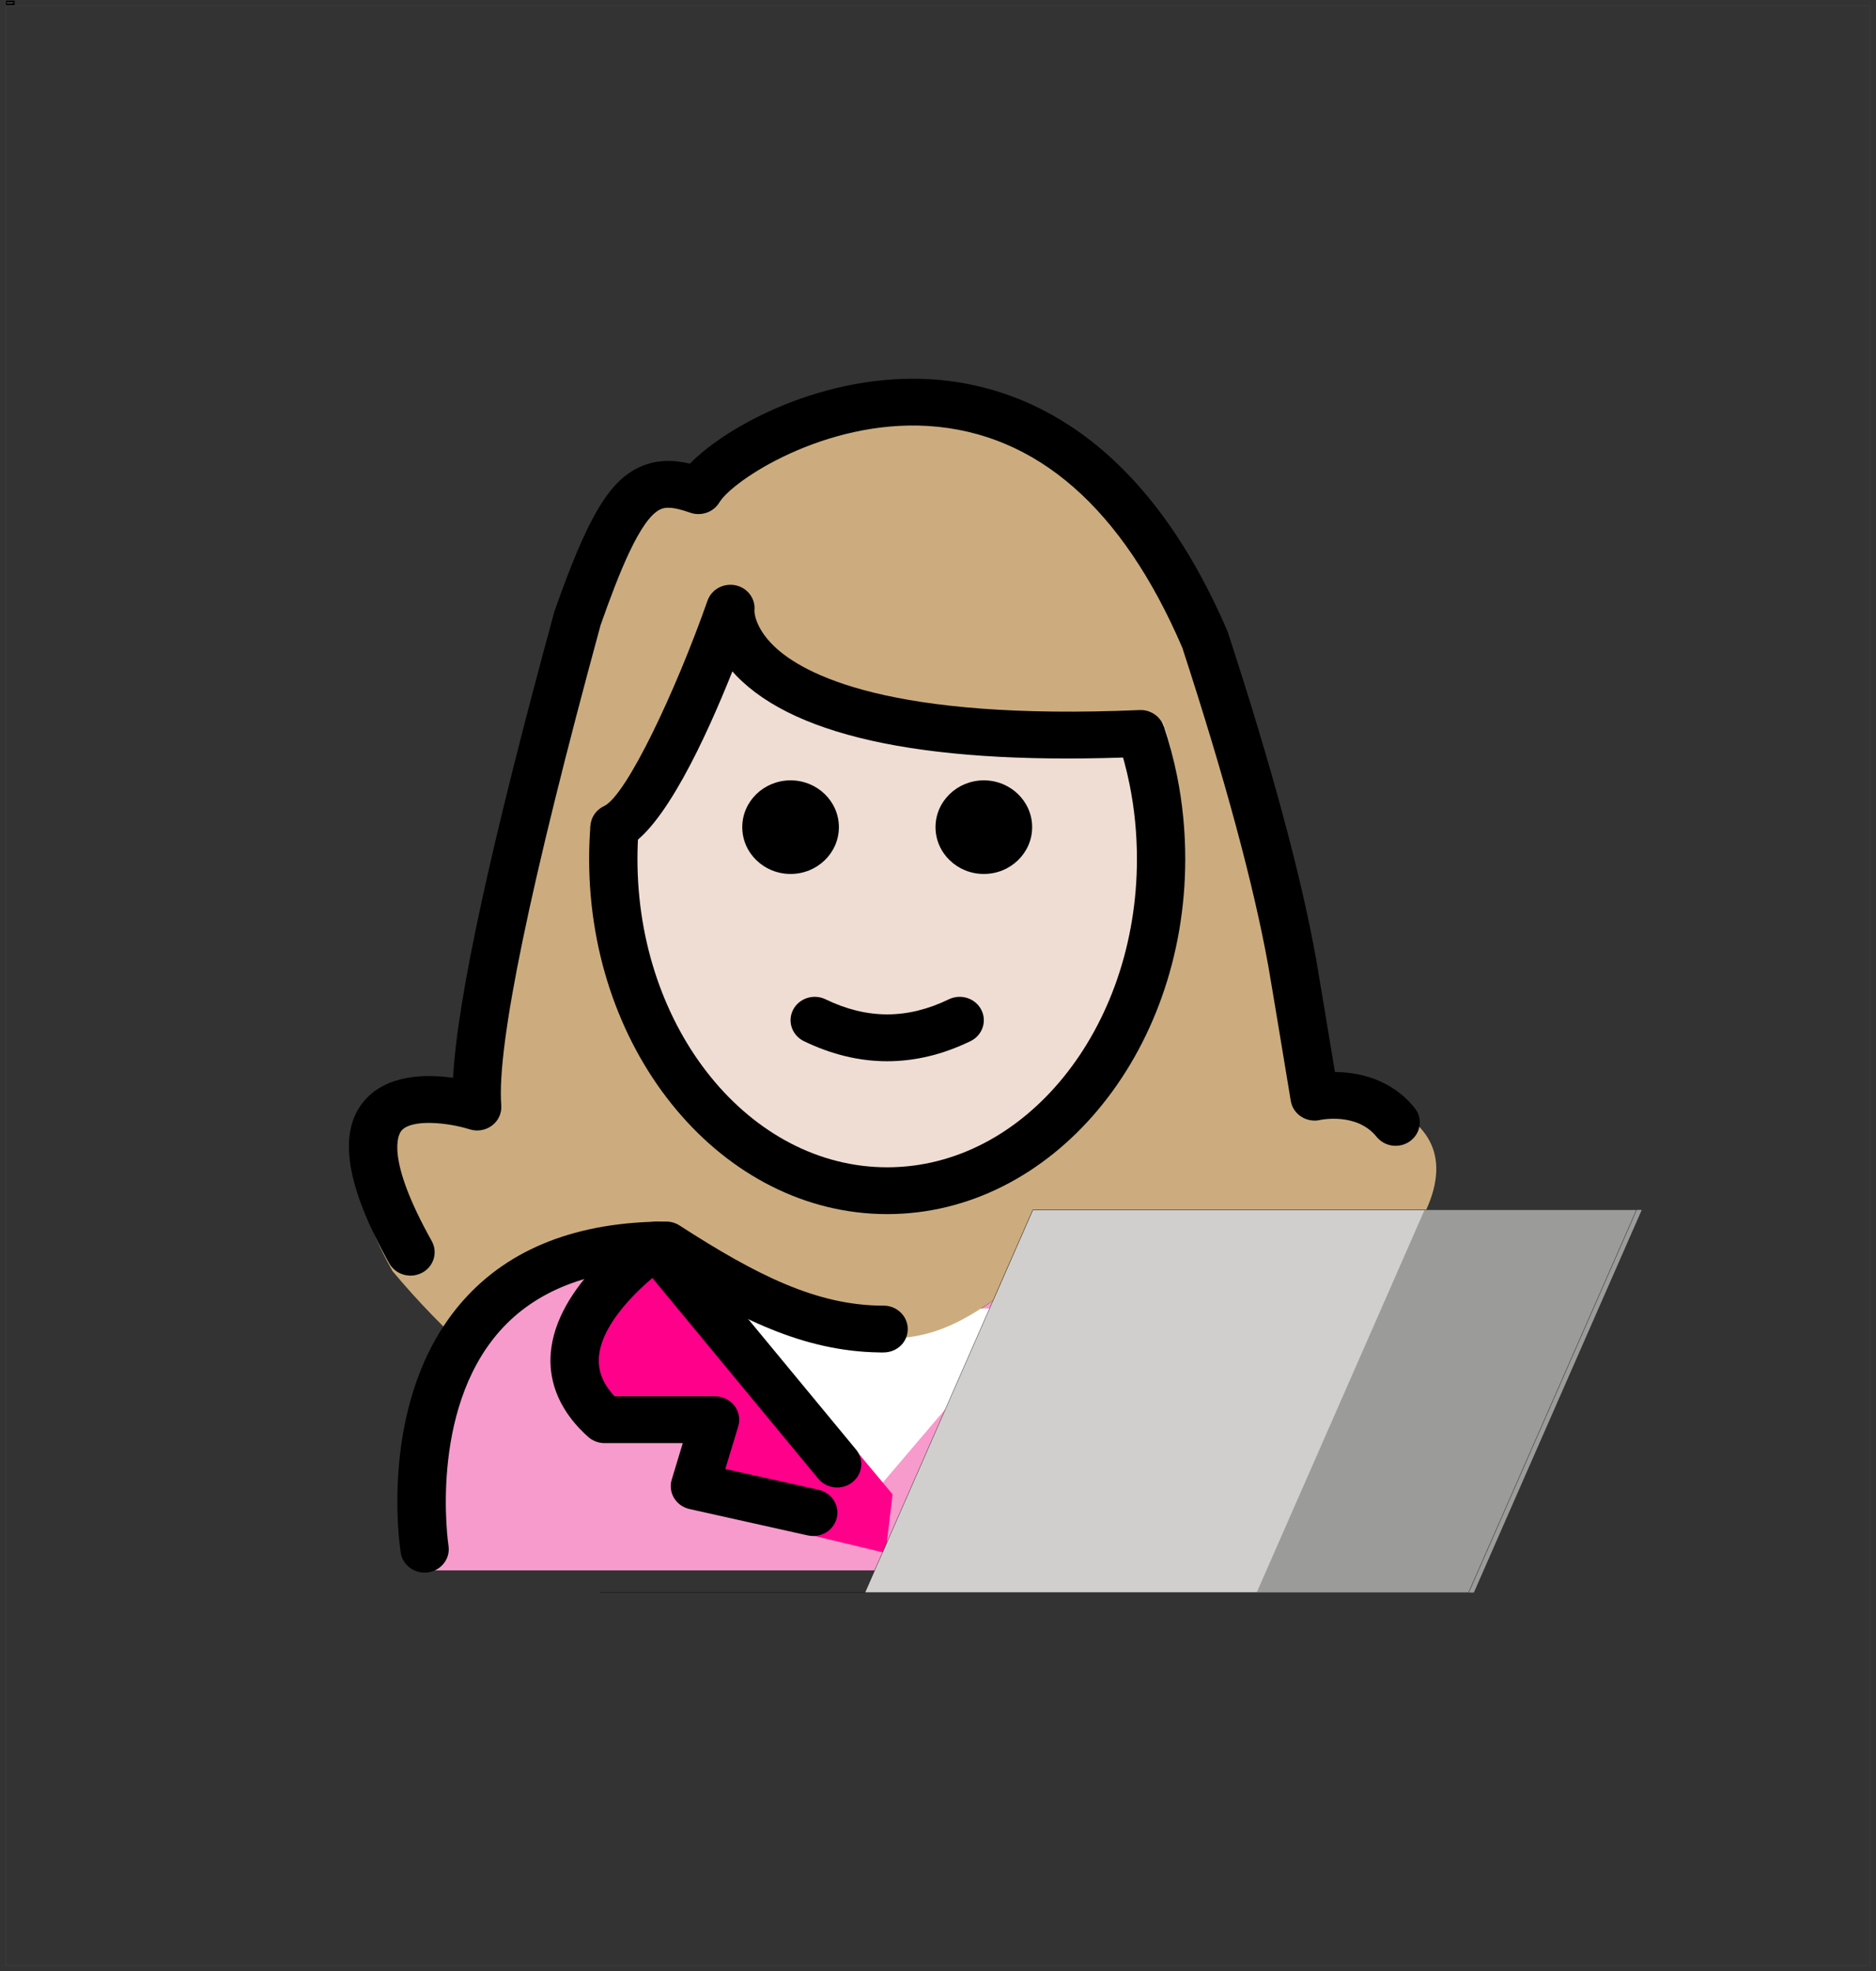<svg width="12560" height="13200" viewBox="0 0 12560 13200" fill="none" xmlns="http://www.w3.org/2000/svg">
<rect x="0" y="0" width="12560" height="13200" fill="#333333" stroke="none"/>
<path d="M42 41H12518V39H42V41ZM12519 42V13158H12521V42H12519ZM12518 13159H42V13161H12518V13159ZM41 13158V42H39V13158H41ZM42 13159C41.448 13159 41 13158.6 41 13158H39C39 13159.7 40.344 13161 42 13161V13159ZM12519 13158C12519 13158.6 12518.6 13159 12518 13159V13161C12519.7 13161 12521 13159.7 12521 13158H12519ZM12518 41C12518.6 41 12519 41.448 12519 42H12521C12521 40.343 12519.7 39 12518 39V41ZM42 39C40.343 39 39 40.344 39 42H41C41 41.448 41.448 41 42 41V39Z" fill="white" fill-opacity="0.1"/>
<path d="M2901.69 10515.4C2901.69 10515.4 2578.22 8399.83 4519.03 8399.83C5035.25 8733.3 5477.52 8963.74 5974.63 8962.75H5954.41C6451.52 8963.74 6715.87 8623.6 7232.11 8290.14C9750.38 8290.12 9092.04 10515.4 9092.04 10515.4" fill="#F69BCC"/>
<path d="M5853.99 9994.15L5330.15 9377.99L4806.3 8761.84H5853.99H6901.7L6377.85 9377.99L5853.99 9994.15Z" fill="white"/>
<path d="M4397.26 8336.45C4397.26 8336.45 3442.98 8967.46 4047.75 9506.59H4787.34L4652.54 10093L5928.92 10399L5975.87 10006.3L4623.68 8382.24" fill="#FF008A"/>
<path d="M10956.6 8101.79L9832.55 10664H5790.83L6914.88 8101.79H10956.6Z" fill="#D0CFCE"/>
<path d="M10991.6 8101.79L9867.59 10664H9832H8413.6L9537.65 8101.79H10956.1H10991.6Z" fill="#9B9B9A"/>
<path d="M6649.23 8707.33L6914.88 8101.79H9548.28C9886.87 7356.99 8848.54 7296.32 8848.54 7296.32C8848.54 7296.32 8859.61 7270.25 8861.57 7186.8C8867.26 6943.4 8829.26 6211.87 8178.18 4215.63C7027.51 1530.5 4843.87 2785.53 4618.12 3161.97C4240.75 3027.34 4083.48 3161.97 3770.1 4053.2C3541.3 4892.24 3093.49 6587.99 3127.79 7244.06C2996.53 7177.04 1919.34 7243.34 2627.76 8511.29C2797.4 8714.13 2975.13 8897.41 3159.54 9061.51C3387.93 8693.31 3796.35 8399.83 4519.04 8399.83C5030.98 8730.54 5470.34 8959.26 5962.43 8962.08C6233.66 8960.5 6436.28 8855.42 6649.23 8707.33Z" fill="#CCAC7E"/>
<path d="M7782.52 4823.89C7818.39 4930.05 7847.99 5040.12 7870.74 5153.46C7906.32 5330.59 7925.17 5515.66 7925.17 5706.05C7925.17 6992.89 7063.87 8036.09 6001.39 8036.09C4938.92 8036.09 4077.61 6992.89 4077.61 5706.05C4077.61 5630.58 4080.57 5555.95 4086.36 5482.31L4094.67 5542.41C4421.22 5388.66 4908.17 4004.11 4908.17 4004.11C4908.17 4004.11 4793.42 5013.4 7790.09 4884.13" fill="#EFDDD3"/>
<path d="M6910.32 5538.73C6910.32 5711.82 6765.33 5852.16 6586.85 5852.16C6408.38 5852.16 6263.39 5711.82 6263.39 5538.73C6263.39 5365.8 6408.38 5225.31 6586.85 5225.31C6765.33 5225.31 6910.32 5365.8 6910.32 5538.73Z" fill="black"/>
<path d="M5616.45 5538.73C5616.45 5711.82 5471.46 5852.16 5292.99 5852.16C5114.51 5852.16 4969.52 5711.82 4969.52 5538.73C4969.52 5365.8 5114.51 5225.31 5292.99 5225.31C5471.46 5225.31 5616.45 5365.8 5616.45 5538.73Z" fill="black"/>
<path d="M5939.89 7106.22C5753.6 7106.22 5567.3 7061.38 5382.36 6971.78C5302.43 6933.05 5270.05 6838.93 5310.02 6761.5C5349.9 6684.13 5446.88 6652.7 5527.03 6691.4C5804.86 6826.08 6074.93 6826.08 6352.76 6691.4C6432.75 6652.7 6529.81 6684.13 6569.77 6761.5C6609.72 6838.93 6577.34 6933.05 6497.43 6971.78C6312.47 7061.38 6126.19 7106.22 5939.89 7106.22Z" fill="black"/>
<path d="M5939.94 8129.82C4839.53 8129.82 3944.32 7063.14 3944.32 5751.99C3944.32 5676.01 3947.31 5600.87 3953.17 5526.79L4275.68 5550.68C4270.47 5616.93 4267.79 5684.11 4267.79 5751.99C4267.79 6890.36 5017.86 7816.4 5939.94 7816.4C6861.85 7816.4 7611.91 6890.36 7611.91 5751.99C7611.91 5583.41 7595.49 5416.3 7563.11 5255.23C7543.06 5155.06 7516.35 5055.75 7483.97 4959.86L7791.33 4862.23C7827.98 4970.42 7857.98 5082.53 7880.58 5195.4C7916.9 5376.05 7935.37 5563.37 7935.37 5751.99C7935.37 7063.14 7040.16 8129.82 5939.94 8129.82Z" fill="black"/>
<path d="M4114.74 5695.44C4054.72 5695.52 3997.08 5663 3969.12 5607.22C3930.11 5529.39 3963.59 5435.59 4043.98 5397.79C4193.88 5327.24 4523.35 4629.31 4737.04 4021.74C4763.73 3946.07 4844.76 3902.38 4925.3 3919.36C5005.7 3936.73 5059.86 4010.04 5050.87 4089.46C5050.87 4089.46 5048.19 4196.98 5181.49 4325.98C5379.08 4517.06 5961.25 4827.03 7629.92 4754.65C7717.58 4750.75 7794.81 4817.69 7798.76 4904.24C7802.7 4990.7 7733.69 5063.93 7644.45 5067.76C6249.19 5128.51 5336.59 4945.47 4930.51 4525.32C4921.05 4515.52 4911.88 4505.65 4903.35 4495.86C4726.29 4940.27 4441.05 5559.31 4185.18 5679.68C4162.44 5690.4 4138.44 5695.44 4114.74 5695.44Z" fill="black"/>
<path d="M2748.38 8541.79C2690.89 8541.79 2635.28 8512.1 2606.07 8459.76C2313.24 7935.76 2259.22 7579.03 2440.7 7368.91C2591.06 7195.05 2848.51 7191.39 3033.31 7217.24C3062.21 6684.52 3285.53 5657.41 3711.51 4095.35C3933.11 3464.31 4076.2 3222.74 4282.17 3127.61C4398.41 3073.99 4515.76 3080.26 4618.9 3104.52C4872.54 2846.04 5525.01 2495.57 6237.49 2539.81C6827.42 2577.83 7650.14 2901.89 8219.36 4230.11C8513.3 5129.58 8710.4 5860.49 8810.22 6415.18C8821.59 6478.84 8897.88 6938.88 8937.52 7178.22C9090.26 7179.6 9312.32 7221.23 9471.37 7419.42C9526.35 7487.82 9513.55 7586.22 9443.1 7639.33C9372.51 7692.89 9271.1 7680.04 9216.14 7611.94C9084.26 7447.58 8841.66 7498.38 8839.29 7499.29C8795.7 7509.56 8749.41 7501.44 8711.82 7477.26C8674.24 7453.08 8648.97 7414.83 8641.86 7371.67C8641.86 7371.67 8506.97 6555.05 8491.49 6468.89C8394.21 5927.91 8200.57 5210.77 7915.8 4337.39C7514.62 3403.16 6941.13 2899.29 6216.02 2852.54C5524.07 2808.99 4905.55 3215.55 4816.16 3364.53C4776.68 3430.25 4693.92 3458.71 4620.48 3432.86C4497.6 3389.01 4450.84 3396.89 4421.31 3410.59C4287.05 3472.57 4143.64 3837.34 4020.92 4185.96C3550.1 5914.43 3325.19 6999.93 3355.98 7401.51C3360.09 7453.69 3336.87 7504.5 3294.23 7536.64C3251.58 7568.94 3194.88 7578.12 3143.87 7561.88C2996.35 7515.51 2755.95 7492.1 2688.51 7570.31C2667.19 7595.25 2576.06 7747.98 2890.53 8310.4C2933.02 8386.6 2903.79 8481.65 2825.29 8522.97C2800.82 8535.67 2774.44 8541.79 2748.38 8541.79Z" fill="black"/>
<path d="M2842.51 10530.2C2764.17 10530.4 2695.3 10475 2682.99 10397.5C2676.35 10355.3 2525.68 9358.1 3100.43 8708.91C3411.43 8357.69 3868.83 8179.7 4460.16 8179.7C4492.07 8179.7 4523.34 8188.88 4549.87 8206.03C5061.29 8536.44 5467.67 8741.66 5909.45 8742.73H5915.76C6005 8742.73 6077.35 8812.83 6077.49 8899.28C6077.65 8986.82 6006.26 9056.92 5912.77 9056.15C5911.5 9056.15 5910.55 9056.15 5909.29 9056.15H5895.54C5893.02 9056.15 5890.66 9056.15 5888.12 9055.99C5386.81 9049.27 4947.41 8836.08 4412.15 8493.59C3943.69 8502.46 3585.63 8643.11 3346.98 8911.84C2868.89 9450.37 3001.24 10341.1 3002.66 10350.1C3016.08 10435.5 2955.43 10515.4 2867.14 10528.5C2858.94 10529.7 2850.73 10530.2 2842.51 10530.2Z" fill="black"/>
<path d="M5604.78 9960.45C5557.23 9960.45 5510.32 9940.41 5478.41 9901.68L4303.48 8480.11C4247.57 8412.63 4258.78 8313.92 4328.6 8259.89C4398.57 8205.26 4500.28 8216.75 4555.87 8284.23L5730.81 9705.79C5786.73 9773.29 5775.52 9872 5705.7 9926.02C5675.84 9949.28 5640.15 9960.45 5604.78 9960.45Z" fill="black"/>
<path d="M5444.77 10285.4C5432.77 10285.4 5420.61 10284.1 5408.29 10281.4L4616.21 10104.6C4572.77 10095 4535.51 10068.3 4512.91 10031C4490.48 9993.81 4484.8 9949.12 4497.27 9907.81L4571.35 9663.25H4047.77C4007.19 9663.25 3968.16 9648.41 3938.32 9621.94C3711.2 9419.47 3676.3 9207.35 3687.04 9064.88C3721.47 8606.22 4246.47 8246.43 4306.17 8206.95C4379.77 8158.28 4480.37 8176.49 4530.61 8247.96C4580.99 8319.28 4562.19 8416.76 4488.59 8465.73C4361.92 8550.06 4028.81 8826.29 4009.55 9088.14C4002.76 9180.88 4037.19 9266.88 4114.74 9349.83H4787.42C4838.43 9349.83 4886.29 9373.1 4916.94 9412.58C4947.41 9452.21 4956.89 9503.33 4942.67 9550.62L4855.97 9836.49L5480.95 9975.9C5567.98 9995.35 5622.31 10079.5 5602.25 10163.8C5585.03 10236.4 5518.38 10285.4 5444.77 10285.4Z" fill="black"/>
<path d="M5790.83 10664H9832.56L10956.6 8101.78H6914.88L5790.83 10664Z" stroke="black" stroke-width="2" stroke-miterlimit="10" stroke-linecap="round" stroke-linejoin="round"/>
<path d="M4016.62 10664H5790.83" stroke="black" stroke-width="2" stroke-miterlimit="10" stroke-linecap="round" stroke-linejoin="round"/>
<rect x="40" y="4" width="59.375" height="30" rx="3" fill="black"/>
<rect x="40.5" y="4.5" width="58.375" height="29" rx="2.5" stroke="white" stroke-opacity="0.098"/>
<path d="M51.344 16C51.297 15.604 51.107 15.297 50.773 15.078C50.44 14.859 50.031 14.75 49.547 14.75C49.193 14.75 48.883 14.807 48.617 14.922C48.354 15.037 48.148 15.194 48 15.395C47.854 15.595 47.781 15.823 47.781 16.078C47.781 16.292 47.832 16.475 47.934 16.629C48.038 16.78 48.171 16.906 48.332 17.008C48.493 17.107 48.663 17.189 48.84 17.254C49.017 17.316 49.18 17.367 49.328 17.406L50.141 17.625C50.349 17.68 50.581 17.755 50.836 17.852C51.094 17.948 51.34 18.079 51.574 18.246C51.811 18.41 52.007 18.621 52.16 18.879C52.314 19.137 52.391 19.453 52.391 19.828C52.391 20.26 52.277 20.651 52.051 21C51.827 21.349 51.499 21.626 51.066 21.832C50.637 22.038 50.115 22.141 49.5 22.141C48.927 22.141 48.431 22.048 48.012 21.863C47.595 21.678 47.267 21.421 47.027 21.09C46.79 20.759 46.656 20.375 46.625 19.938H47.625C47.651 20.24 47.753 20.49 47.93 20.688C48.109 20.883 48.336 21.029 48.609 21.125C48.885 21.219 49.182 21.266 49.5 21.266C49.87 21.266 50.202 21.206 50.496 21.086C50.79 20.963 51.023 20.794 51.195 20.578C51.367 20.359 51.453 20.104 51.453 19.812C51.453 19.547 51.379 19.331 51.23 19.164C51.082 18.997 50.887 18.862 50.645 18.758C50.402 18.654 50.141 18.562 49.859 18.484L48.875 18.203C48.25 18.023 47.755 17.767 47.391 17.434C47.026 17.1 46.844 16.664 46.844 16.125C46.844 15.677 46.965 15.287 47.207 14.953C47.452 14.617 47.78 14.357 48.191 14.172C48.605 13.984 49.068 13.891 49.578 13.891C50.094 13.891 50.552 13.983 50.953 14.168C51.354 14.35 51.672 14.6 51.906 14.918C52.143 15.236 52.268 15.596 52.281 16H51.344ZM56.374 22.125C55.796 22.125 55.297 21.997 54.878 21.742C54.461 21.484 54.14 21.125 53.913 20.664C53.689 20.201 53.577 19.662 53.577 19.047C53.577 18.432 53.689 17.891 53.913 17.422C54.14 16.951 54.455 16.583 54.858 16.32C55.265 16.055 55.739 15.922 56.28 15.922C56.593 15.922 56.901 15.974 57.206 16.078C57.511 16.182 57.788 16.352 58.038 16.586C58.288 16.818 58.487 17.125 58.636 17.508C58.784 17.891 58.858 18.362 58.858 18.922V19.312H54.233V18.516H57.921C57.921 18.177 57.853 17.875 57.718 17.609C57.585 17.344 57.395 17.134 57.148 16.98C56.903 16.827 56.614 16.75 56.28 16.75C55.913 16.75 55.595 16.841 55.327 17.023C55.062 17.203 54.857 17.438 54.714 17.727C54.571 18.016 54.499 18.326 54.499 18.656V19.188C54.499 19.641 54.577 20.025 54.733 20.34C54.892 20.652 55.112 20.891 55.394 21.055C55.675 21.216 56.002 21.297 56.374 21.297C56.616 21.297 56.835 21.263 57.03 21.195C57.228 21.125 57.399 21.021 57.542 20.883C57.685 20.742 57.796 20.568 57.874 20.359L58.765 20.609C58.671 20.912 58.513 21.177 58.292 21.406C58.071 21.633 57.797 21.81 57.472 21.938C57.146 22.062 56.78 22.125 56.374 22.125ZM62.698 22.125C62.136 22.125 61.651 21.992 61.245 21.727C60.839 21.461 60.526 21.095 60.308 20.629C60.089 20.163 59.98 19.63 59.98 19.031C59.98 18.422 60.092 17.884 60.315 17.418C60.542 16.949 60.857 16.583 61.261 16.32C61.667 16.055 62.141 15.922 62.683 15.922C63.105 15.922 63.485 16 63.823 16.156C64.162 16.312 64.439 16.531 64.655 16.812C64.871 17.094 65.005 17.422 65.058 17.797H64.136C64.065 17.523 63.909 17.281 63.667 17.07C63.427 16.857 63.105 16.75 62.698 16.75C62.339 16.75 62.024 16.844 61.753 17.031C61.485 17.216 61.275 17.478 61.124 17.816C60.976 18.152 60.901 18.547 60.901 19C60.901 19.463 60.974 19.867 61.12 20.211C61.269 20.555 61.477 20.822 61.745 21.012C62.016 21.202 62.334 21.297 62.698 21.297C62.938 21.297 63.155 21.255 63.351 21.172C63.546 21.088 63.711 20.969 63.847 20.812C63.982 20.656 64.079 20.469 64.136 20.25H65.058C65.005 20.604 64.877 20.923 64.671 21.207C64.468 21.488 64.198 21.712 63.862 21.879C63.529 22.043 63.141 22.125 62.698 22.125ZM69.015 16V16.781H65.905V16H69.015ZM66.811 14.562H67.733V20.281C67.733 20.542 67.771 20.737 67.847 20.867C67.925 20.995 68.024 21.081 68.144 21.125C68.266 21.167 68.395 21.188 68.53 21.188C68.632 21.188 68.715 21.182 68.78 21.172C68.845 21.159 68.897 21.148 68.936 21.141L69.124 21.969C69.061 21.992 68.974 22.016 68.862 22.039C68.75 22.065 68.608 22.078 68.436 22.078C68.176 22.078 67.921 22.022 67.671 21.91C67.424 21.798 67.218 21.628 67.054 21.398C66.892 21.169 66.811 20.88 66.811 20.531V14.562ZM70.401 22V16H71.323V22H70.401ZM70.87 15C70.69 15 70.535 14.939 70.405 14.816C70.278 14.694 70.214 14.547 70.214 14.375C70.214 14.203 70.278 14.056 70.405 13.934C70.535 13.811 70.69 13.75 70.87 13.75C71.05 13.75 71.204 13.811 71.331 13.934C71.461 14.056 71.526 14.203 71.526 14.375C71.526 14.547 71.461 14.694 71.331 14.816C71.204 14.939 71.05 15 70.87 15ZM75.449 22.125C74.908 22.125 74.432 21.996 74.023 21.738C73.617 21.48 73.299 21.12 73.07 20.656C72.844 20.193 72.731 19.651 72.731 19.031C72.731 18.406 72.844 17.861 73.07 17.395C73.299 16.928 73.617 16.566 74.023 16.309C74.432 16.051 74.908 15.922 75.449 15.922C75.991 15.922 76.465 16.051 76.871 16.309C77.28 16.566 77.598 16.928 77.824 17.395C78.053 17.861 78.168 18.406 78.168 19.031C78.168 19.651 78.053 20.193 77.824 20.656C77.598 21.12 77.28 21.48 76.871 21.738C76.465 21.996 75.991 22.125 75.449 22.125ZM75.449 21.297C75.861 21.297 76.199 21.191 76.465 20.98C76.731 20.77 76.927 20.492 77.055 20.148C77.182 19.805 77.246 19.432 77.246 19.031C77.246 18.63 77.182 18.256 77.055 17.91C76.927 17.564 76.731 17.284 76.465 17.07C76.199 16.857 75.861 16.75 75.449 16.75C75.038 16.75 74.699 16.857 74.434 17.07C74.168 17.284 73.971 17.564 73.844 17.91C73.716 18.256 73.652 18.63 73.652 19.031C73.652 19.432 73.716 19.805 73.844 20.148C73.971 20.492 74.168 20.77 74.434 20.98C74.699 21.191 75.038 21.297 75.449 21.297ZM80.497 18.391V22H79.575V16H80.466V16.938H80.544C80.685 16.633 80.898 16.388 81.185 16.203C81.471 16.016 81.841 15.922 82.294 15.922C82.7 15.922 83.056 16.005 83.36 16.172C83.665 16.336 83.902 16.586 84.071 16.922C84.241 17.255 84.325 17.677 84.325 18.188V22H83.403V18.25C83.403 17.779 83.281 17.412 83.036 17.148C82.791 16.883 82.455 16.75 82.028 16.75C81.734 16.75 81.471 16.814 81.239 16.941C81.01 17.069 80.829 17.255 80.696 17.5C80.564 17.745 80.497 18.042 80.497 18.391ZM91.9 14V22H90.932V15.016H90.885L88.932 16.312V15.328L90.932 14H91.9Z" fill="white"/>
</svg>
